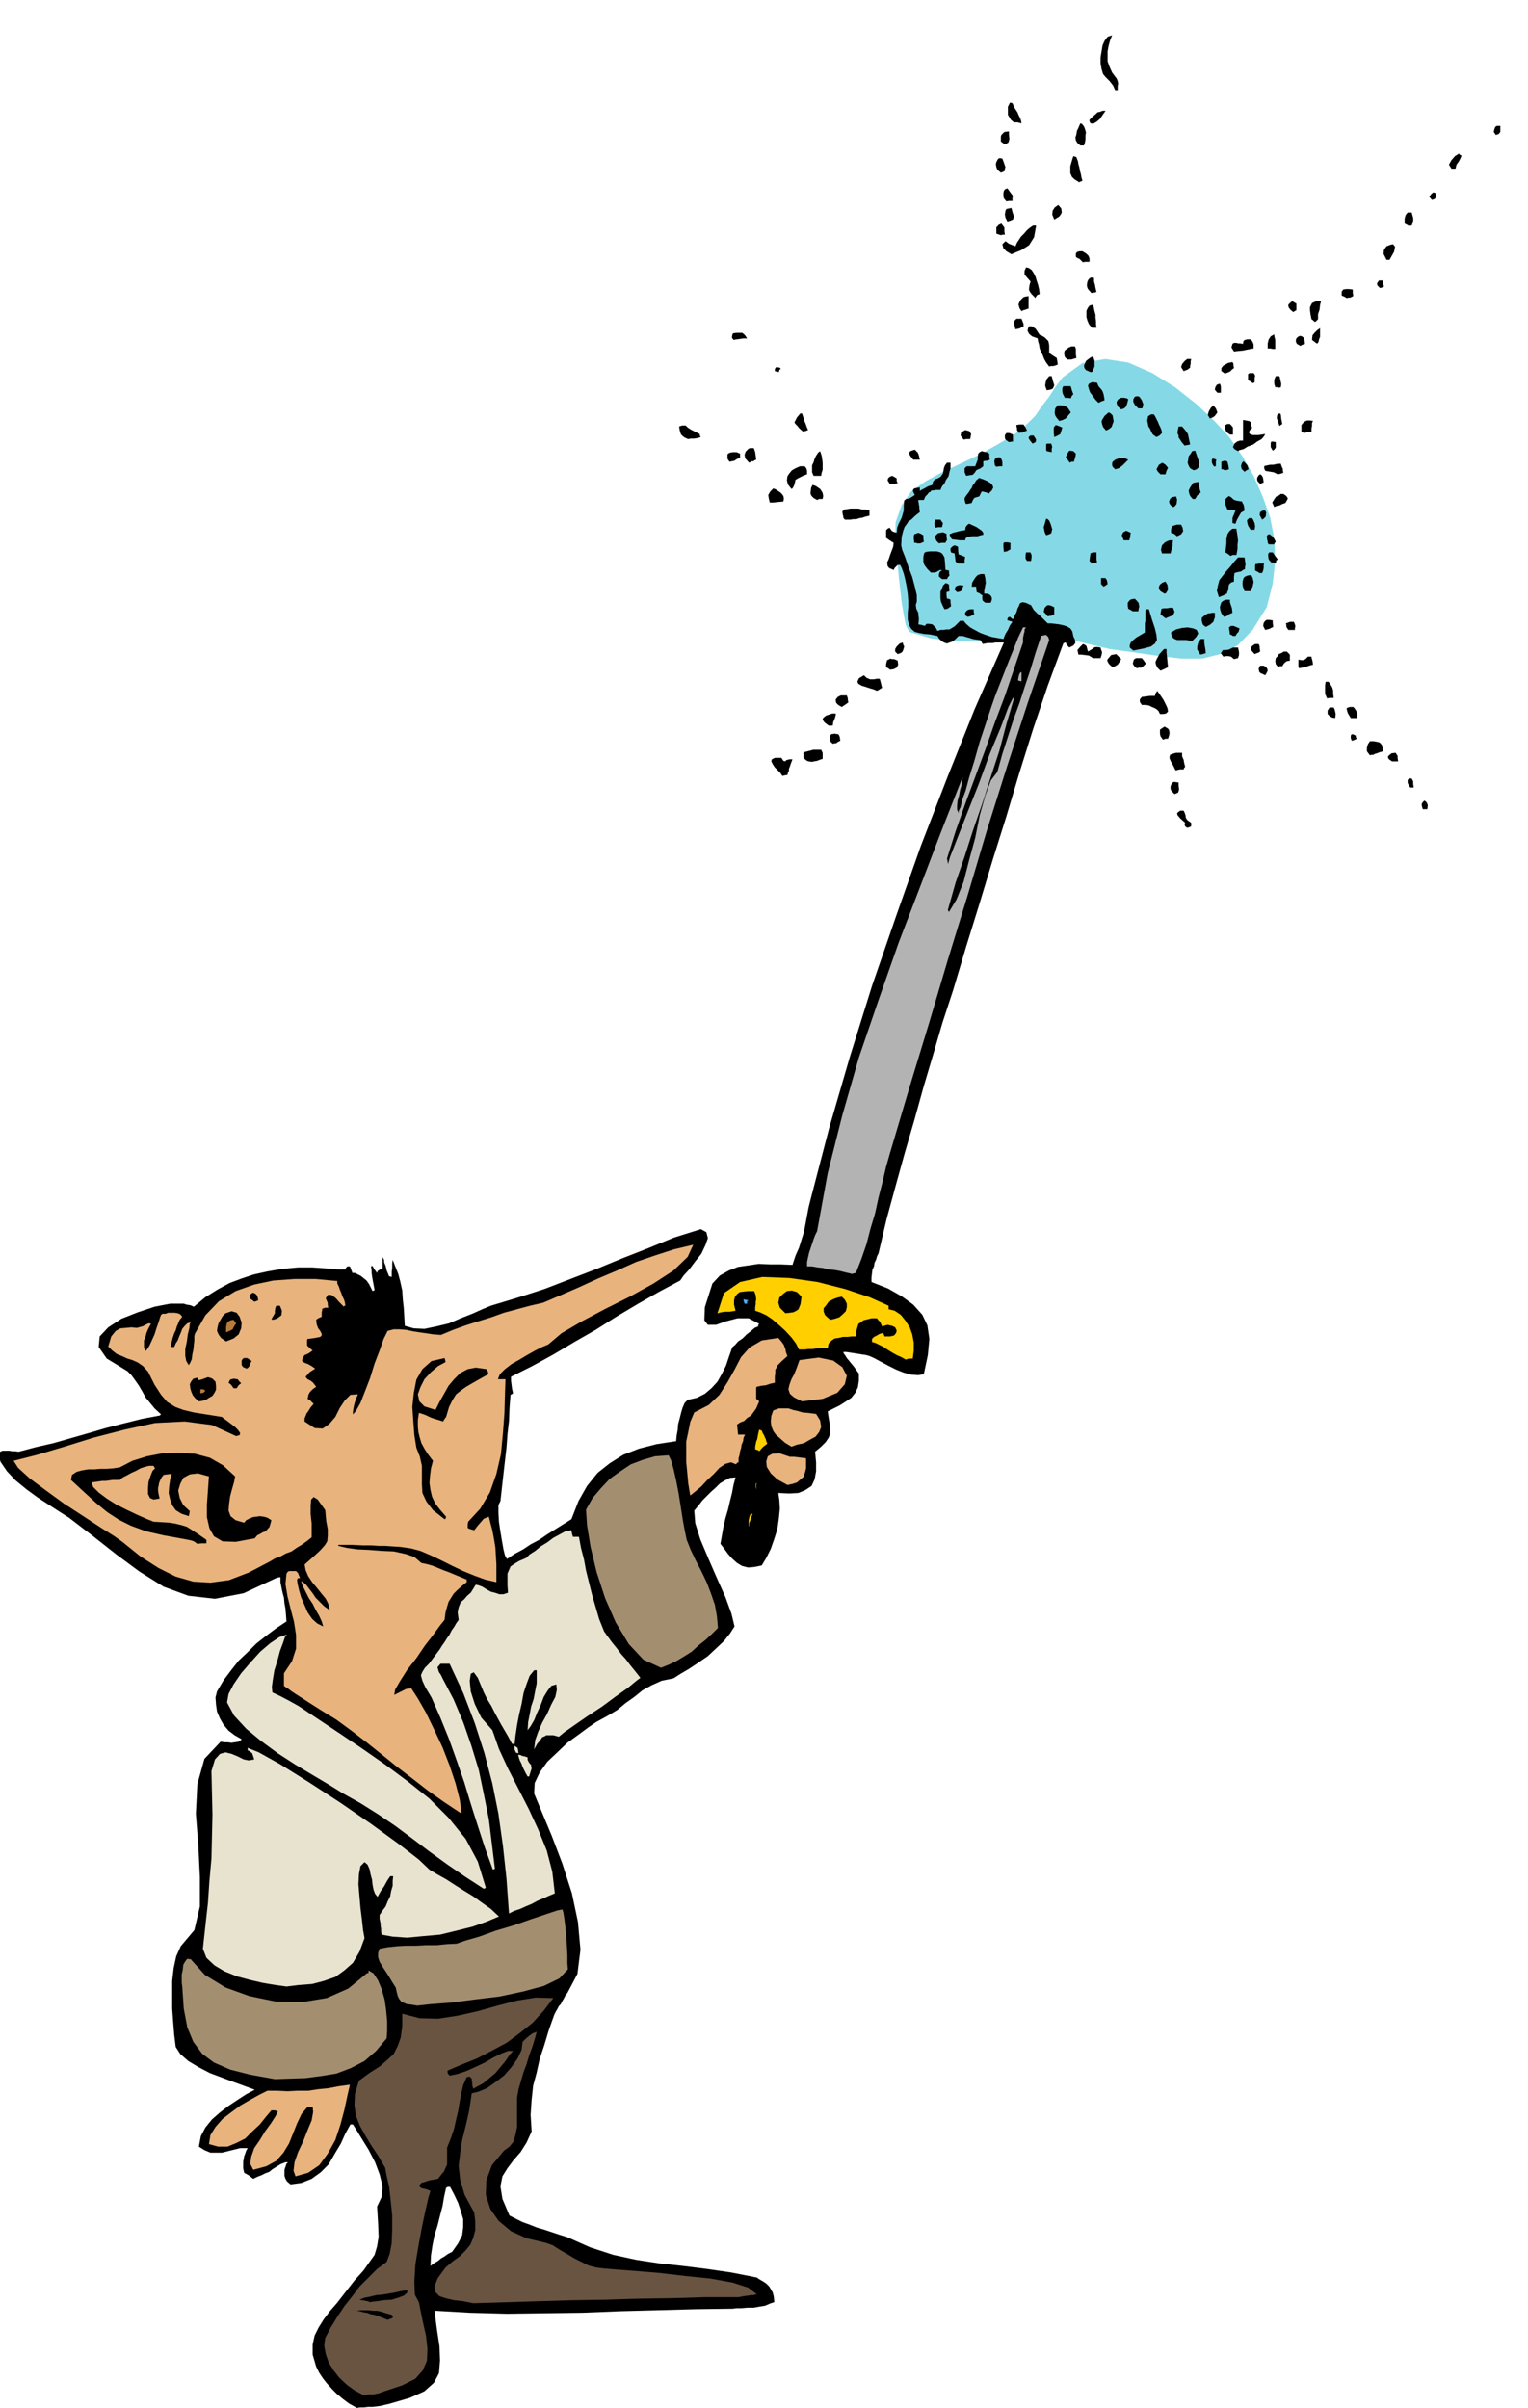 <svg xmlns="http://www.w3.org/2000/svg" width="490.455" height="772.752" fill-rule="evenodd" stroke-linecap="round" preserveAspectRatio="none" viewBox="0 0 3035 4782"><style>.pen1{stroke:none}.brush2{fill:#000}.brush3{fill:#695442}.brush4{fill:#e8b37d}.brush5{fill:#a38f70}.brush6{fill:#e8e3cf}.brush7{fill:#ffcf00}.brush8{fill:#ba7a3b}.brush10{fill:#b3b3b3}</style><path d="m1806 1255 44 13 43 5h43l44-3 46-3h53l58 6 67 16 51 7 48 7 44 5h41l36-9 34-17 30-31 28-45 12-47 5-45-2-44-8-42-15-42-18-41-23-40-26-38-29-31-35-33-43-34-45-28-48-21-46-7-45 8-40 29-14 19-13 20-14 18-13 19-16 16-17 15-20 13-22 13-38 21-38 18-36 17-31 17-28 20-19 27-12 34-1 47 2 14 3 22 2 24 3 27 3 26 4 24 4 20 7 14z" class="pen1" style="fill:#85d9e6"/><path d="m709 4782-16-9-12-9-12-10-9-9-10-11-8-10-8-12-6-12-7-24v-20l4-18 8-16 10-16 12-16 14-16 14-18 21-27 18-20 12-17 10-14 5-17 3-19-1-26-2-34 9-19 2-21-6-24-9-24-13-25-13-21-11-18-7-11h-5l-10 18-9 20-12 20-12 21-16 16-18 13-20 8-22 3-7-6-3-5-2-6v-12l2-6 2-6 3-3h-5l-10 4-8 5-8 5-6 5-8 3-8 4-8 3-8 4-9-7-9-5-2-9v-13l1-5 1-6 2-5 2-6 3-5h-15l-12 3-12 3-12 3h-23l-12-5-11-7 4-21 9-17 13-16 16-14 17-13 18-12 17-11 17-9-19-7-22-8-24-9-24-9-23-12-20-12-16-14-9-14-3-24-2-25-2-27v-55l3-26 5-23 9-20 27-32 11-47v-58l-3-62-5-64 3-59 14-50 32-34h2l6 1h6l8 1 6-1 7-1 4-2 3-3-14-8-12-9-10-12-7-12-6-14-2-14-1-14 3-12 13-22 15-20 15-19 18-17 17-17 19-15 20-15 21-14-1-13-1-12-2-11-1-11-3-11-2-10-2-10v-10l-6 1-5 2-62 29-57 11-53-6-49-18-48-30-46-34-47-37-47-36-19-12-20-13-23-15-22-16-22-18-17-18-13-19-5-18 9-4h14l5 1h6l7 1 34-9 35-8 35-10 35-10 34-10 35-9 36-9 37-7v-1l2-1-13-12-9-11-9-11-6-11-7-12-7-10-8-11-8-8-41-25-16-23 2-21 17-18 26-17 33-13 33-11 31-6h27l6 2 7 1 7 3 23-19 24-15 24-13 24-9 24-8 27-6 29-5 32-3h28l14 1 15 1 12 1 11 1h14l1-3 3-3h5l2 5 3 8h5l6 3 6 3 6 5 5 4 5 7 3 6 4 8 2-1 2-1-3-16-2-11-1-8v-5l-1-6 2-3v1l2 2 2 4 6 8 1-4 2-1 3-2 5-1v-23l1 1 2 5v4l3 7 2 9 5 12h2l3 1v-10l1-8v-9l1-7 5 13 6 15 4 15 4 18 1 17 2 18 1 17 1 18 18 5 21 1 24-5 25-6 23-10 23-9 20-9 17-7 53-16 53-17 52-20 52-20 51-21 51-20 51-21 54-17 11 6 3 12-5 14-8 17-12 15-12 16-11 12-7 10-43 23-42 24-42 25-41 26-42 24-42 25-42 23-42 21v8l1 8 1 8 2 9-3 2-2 1-2 26-1 26-3 26-2 27-3 26-3 26-3 27-3 27-4 8v15l1 18 3 20 3 18 3 17 3 12 4 7 15-10 17-9 15-10 17-9 16-11 16-10 16-10 16-10 14-36 17-30 21-26 24-19 27-17 31-12 35-9 39-6 1-11 2-11 1-12 3-11 3-12 3-10 4-9 6-6 18-4 16-8 13-11 12-13 9-16 8-16 6-18 6-17 1-2 5-4 6-7 9-6 8-8 9-7 7-6 7-3v-3l2-2-21-11h-22l-23 6-20 7h-16l-7-9 1-26 15-47 15-16 18-10 18-7 21-3 20-3 22 1h21l24 1 6-18 7-16 5-16 5-16 3-16 3-16 3-16 4-16 37-142 41-141 44-141 48-139 49-139 53-137 54-135 58-132h-17l-5 1h-10l-10 2-3-5-2-3-9-1-6-1-6-2-4-1-10-3h-8l-6 6-6 5-6 2-5 2-6-2-5-3-5-5-3-5-15-3-12-1-10-2-8-2-7-6-4-7-3-11v-14l1-11v-12l-1-14-2-14-3-15-3-12-4-11-3-6h-5l-3 3-3 3-2 4-9-4-3-4-1-7 3-6 3-9 3-8 3-8 1-8-8-5-7-5v-15l3-3 4-2 2 3 2 3 3 2 7 2 1-10 3-8 3-6 3-6 2-7 2-7v-9l1-11 4-3 6-1 5-3 6-4-2-4-2-4 1-3 2-2 5-1 6-1v7l3-2 6-3 7-4 9-3 1-6 4-5 6-2 5-3 3-4 2-3 1-6 1-5 2-5 4-5h7v11l-2 7-2 9-5 7-3 7-5 6-3 7h-9l-5 1h-4l-2 3-3 1-3 4-4 4-3 7h-11v3l1 4v2l1 4v4l1 7-10 8-6 6-7 5-3 5-4 5-3 8-3 12-1 17 2 9 6 15 6 18 8 21 5 19 4 17v13l-2 6 1 8 4 8v4l1 6v5l-1 8 6 1 7 2 3-4h6l6 1 4 4 3 3 1 2 2 4 6-2h6l6-1h6l5-3 5-3 5-5 6-6h7l5 6 8 7 9 5 11 6 11 4 12 4 11 2 12 2 4-10 5-8 4-9 5-7-6-2-4-1v-3l1-2 1-1 3-1 2 2 4 3 3-7 4-7 2-7 3-6 2-5 5-2 6 1 11 5 5 9 8 8 4 3 5 5 5 5 6 6h6l9 1 8 1 9 2 6 2 7 4 4 6 2 10 3 6 1 7-4 5-8 4-5-5-2-5-4 1-1 1-31 84-29 86-27 86-26 87-27 86-26 86-27 87-26 87-21 64-19 65-19 64-18 65-19 65-18 65-18 66-16 68-3 6-2 7-3 6-1 7-3 6-1 8-1 8v9l33 13 28 16 22 16 18 20 10 21 4 27-3 32-8 38-11 2-14-1-15-4-15-6-16-8-15-8-13-7-9-4-7-2-7-1-6-1-6-1-7-1-6-1-7-1h-6l1 3 3 4 3 5 5 6 4 5 5 6 5 7 5 7v14l-2 13-5 11-8 10-12 8-11 7-12 6-12 6 2 13 2 12 1 9v10l-3 8-6 9-9 9-12 10 2 21v18l-3 16-6 13-12 8-14 6-18 1-22-1 2 14 1 17-2 20-3 21-6 19-7 20-9 18-9 15-15 3-12 1-12-3-10-6-10-9-8-9-8-11-7-9 3-17 3-17 4-17 5-17 4-17 4-16 3-16 4-15-11 1-10 5-10 6-9 9-9 8-9 9-8 8-6 8-10 12 2 25 10 32 16 38 17 39 17 38 12 33 6 25-9 14-12 15-16 15-16 15-19 13-18 12-17 10-14 9-24 5-20 9-18 10-16 13-17 12-17 14-20 12-22 12-16 11-19 14-22 16-20 19-20 19-15 21-10 21-1 21 15 36 20 48 21 55 19 59 12 57 5 55-6 48-20 38-4 5-3 6-3 5-3 6-4 4-3 6-3 5-3 6-11 31-9 30-9 27-6 27-7 26-3 28-2 30 2 33-10 22-12 19-14 16-12 16-10 16-4 20 4 25 14 33 12 6 14 7 14 5 15 6 14 4 15 5 15 5 16 5 45 20 46 15 46 10 46 7 46 5 48 6 48 7 51 10 6 4 7 4 6 4 6 6 3 5 4 7 2 8 1 11-9 3-9 4-12 2-11 2h-12l-12 1h-10l-7 1-74 1-74 2-76 2-75 3-76 1-74 1-74-2-70-4 5 38 5 33 1 28-2 25-10 19-19 17-29 13-41 12-9 2-8 2-8 1-8 1h-9l-8 1h-8l-6 1zm146-282 5-4 10-6 6-5 7-4 7-5 8-4 12-17 8-16 2-16v-16l-5-17-5-15-8-17-8-15h-5l-3 2-4 18-3 18-5 19-5 20-6 19-4 20-3 20-1 21z" class="pen1 brush2"/><path d="m721 4756-17-9-15-11-15-14-11-14-10-16-6-17-3-17 2-15 11-21 13-21 14-21 15-19 15-20 18-18 17-17 19-14 6-16 4-21 1-27v-28l-3-30-3-27-5-22-3-16-14-24-14-21-12-20-10-18-8-20-3-21 1-23 8-26 22-16 19-12 15-13 13-12 8-16 6-17 3-22v-25l34 9 37 1 39-6 40-9 39-11 39-10 37-6 35 1-19 25-22 24-25 20-27 20-30 16-29 15-30 12-28 12v5l4 5 15-3 18-6 18-8 19-9 17-10 16-8 13-5h10l-7 8-8 12-10 12-10 12-12 10-12 10-11 6-9 5-2-7v-5l-1-5v-3l-4-4-6 1-7 16-4 17-3 16-3 18-4 17-4 18-6 18-8 20v34l-3 6-3 7-5 6-7 9-6 1-5 1-6 1-6 2-10 3-5 6 2 2 4 3h2l4 1 4 1 7 3-4 13-6 26-7 33-7 38-6 36-2 34 1 26 8 15 7 35 7 31 3 26-1 24-8 19-15 17-26 13-36 12-11 4-10 2h-11l-10 1z" class="pen1 brush3"/><path d="m770 4607-10-4-8-3-8-3-7-1-8-3-7-1-7-2-7-1 8-1h16l9 1h8l9 2 9 3 11 3 1 2 2 3-2 1-1 1-3 1-5 2z" class="pen1 brush2"/><path d="m940 4574-20-4-18-2-17-4-12-4-8-8-2-11 6-16 16-22 14-12 14-10 12-12 9-11 6-14 4-15v-17l-2-18-19-35-9-30-3-28 3-25 4-26 7-28 7-31 5-34 13-3 17-7 17-12 17-13 15-17 12-17 8-17 2-16 6-6 7-6 7-5 8-3-4 15-5 16-6 16-5 17-6 16-5 17-5 17-3 17v58l-3 15-4 14-8 10-11 8-24 29-11 30-1 29 9 28 16 23 25 21 31 14 38 9 14 5 14 9 14 8 15 9 14 7 14 7 15 4 16 2 24 2 39 3 48 4 51 6 49 5 44 8 31 10 17 13-3 1-4 1h-5l-6 1-8 1-10 2h-67l-67 2-66 1-65 2-66 1-66 2-65 2-65 2z" class="pen1 brush3"/><path d="m736 4572-6-2-5-1-6-1-5-1 10-4 11-2 12-3 12-1 12-2 12-2 13-3 13-2v5l-7 6-11 4-13 4-16 1-13 2-10 1-3 1z" class="pen1 brush2"/><path d="m587 4322-4-11 2-17 7-20 10-21 9-23 8-19 3-17-1-10h-10l-12 14-9 19-8 20-8 20-11 18-14 16-20 11-26 7-6-12 2-14 6-17 11-16 11-18 11-15 9-14 5-10-6-2h-7l-11 13-12 15-15 14-14 14-18 9-17 7h-19l-18-5 3-18 10-16 14-16 17-13 19-14 19-11 18-10 16-8h20l20 1 20-1h21l20-3 20-2 21-4 22-3-5 22-6 28-8 30-10 30-15 27-17 23-22 15-25 7z" class="pen1 brush4"/><path d="m546 4129-50-9-39-10-32-14-23-17-18-24-12-29-7-37-3-44-1-7v-17l2-9 1-10 4-7 4-5 7 1 28 31 41 25 47 17 53 11 52 1 49-8 43-19 34-28 2-2 4-1v-5l10 6 9 14 7 17 6 21 3 21 2 22v19l-1 15-21 25-23 20-27 14-29 11-31 5-31 4-31 1-29 1zm283-146-12-2-9-1-7-3-4-2-4-5-3-6-2-8-2-9-7-11-6-10-7-11-6-9-6-10-3-9v-9l3-8 16-3 19-2 18-1h20l19-1h21l20-2 20-1 17-6 28-8 33-12 37-11 34-12 30-10 21-7 10-2 2 6 2 13 2 16 2 20 1 18 1 18v16l1 12-17 18-31 15-41 11-47 10-50 6-46 6-40 3-27 3z" class="pen1 brush5"/><path d="m569 3945-22-3-24-4-26-6-26-7-25-10-20-12-16-15-7-18 5-46 5-45 3-44 4-44 1-44 1-43-1-44-1-43 7-23 10-11 11-3 12 3 12 5 12 6 10 2 11-2-2-6-1-3-1-3-1-1-4-3-4-2v-5l22 9 43 24 56 35 63 41 61 42 55 40 40 31 21 20 15 9 18 10 17 11 19 12 18 11 18 13 17 12 16 15-24 10-28 10-32 8-33 8-34 3-31 3-29-2-22-4-1-6v-6l-1-5v-5l-2-9v-8l6-9 6-8 4-10 5-10 2-11 3-10v-10l1-9h-6l-6 9-6 11-7 10-6 11-5-6-3-8-2-10-1-10-3-11-2-10-4-9-6-5-8 8-3 16-1 20 2 24 2 23 3 24 2 19 3 17-10 27-13 22-17 15-18 13-23 8-23 6-26 2-25 3zm442-145-5-69-7-65-9-64-12-60-16-61-19-59-23-60-27-58h-18l-6 7 2 7 1 3 3 4 2 4 3 6 21 40 19 45 16 46 15 49 10 48 10 50 6 49 6 49-2 1-2 1-16-44-14-43-14-44-13-43-15-43-15-42-17-42-18-41-12-20-6-13-3-11 3-7 5-8 8-8 9-12 12-16 5-8 5-7 5-8 5-7 4-8 5-7 4-7 5-7-2-15 2-10 4-10 7-6 6-7 7-6 5-8 5-8 5 1 8 3 8 5 9 5 8 2 9 3h8l9-3-1-15v-23l3-7 3-7 7-5 10-6 14-6 7-7 11-7 11-9 13-8 12-9 13-7 11-6 12-2 1 6 2 7h12l4 22 6 23 4 22 6 24 6 24 7 24 7 24 10 25 8 11 8 11 9 11 9 12 9 10 9 12 9 11 11 14-8 6-17 14-24 17-27 20-29 19-26 18-20 14-11 9-11-3h-14l-3 2-5 2-4 6-6 7-6 11 2-18 6-17 8-18 10-18 8-18 8-15 3-14-1-11-10 3-7 9-8 13-6 16-7 15-6 15-7 12-6 8 1-16 3-15 3-16 5-15 3-16 3-15v-26h-5l-9 11-6 16-6 18-4 22-5 21-4 21-3 20-2 18-3-1h-2l-8-15-7-12-7-12-6-11-7-13-6-12-8-13-7-14-12-29-8-11-6 3-2 14 2 21 8 25 13 27 22 25 13 37 18 39 20 39 21 41 19 41 17 42 11 42 5 43-12 5-11 5-12 5-11 6-12 5-11 5-12 4-10 5zm-50-49-37-24-35-24-36-26-33-25-35-26-34-23-35-22-34-19-29-18-32-19-35-21-34-22-34-25-29-24-24-26-14-26 3-17 10-19 15-22 19-22 19-21 20-17 18-12 15-5-4 5-4 12-6 16-5 19-6 19-3 18-2 15 1 11 17 8 17 9 18 10 18 12 18 12 18 12 18 12 18 12 40 27 43 30 43 32 44 35 38 38 34 42 24 45 16 52-2 1-2 1z" class="pen1 brush6"/><path d="m914 3600-33-22-31-22-31-24-30-23-31-25-30-24-30-23-30-22-31-19-22-14-17-11-11-7-9-6-5-4-5-3-4-3v-25l16-24 8-25v-27l-4-26-7-27-6-24-4-24 2-21 3-4 3-1h13l2 2 2 2 1 3 3 7h-4l-2 3 1 8 3 13 4 14 7 16 6 14 9 13 10 9 12 6-3-10-5-11-7-12-6-12-8-12-6-12-6-12-3-9 4 2 6 5 6 8 7 9 6 9 9 9 8 8 10 7v-1h1l-3-11-5-10-9-11-8-10-10-12-8-12-5-12-2-11 18-16 13-12 9-10 5-8 1-11v-13l-3-16-2-22-15-21-8-5-5 5-1 13v16l2 18v28l-10 8-10 7-10 6-10 7-11 4-11 6-11 4-10 6-42 22-39 15-37 5-34-2-35-10-34-17-36-23-36-29-17-12-27-17-35-23-37-24-37-27-31-23-23-21-9-14 47-12 54-16 58-18 62-16 60-13 59-3 54 7 48 22 7-2 1-4-4-6-6-6-9-7-8-6-7-5-2-2-31-5-25-4-21-5-16-6-16-10-12-14-13-20-13-26-10-11-10-7-11-5-10-3-11-5-10-4-9-7-8-8 6-20 9-11 9-5 11-1 11-1 11 1 11-3 12-6h2l3 1-3 5-3 6-3 7-2 8-3 7v14l3 7 3-3 5-8 5-11 5-11 4-13 4-11 3-10 2-5 3-2h6l5-2h13l6 1 5 2 4 5-5 6-3 7-3 7-2 7-3 6-3 9-2 8-2 10h7l3-7 4-6 3-8 3-7 3-8 5-6 5-5 7-2-2 3-1 9-3 12-2 15-3 14v14l2 10 5 8 3-5 3-7 1-9 2-9 1-10 1-9v-8l1-5 21-37 27-28 33-20 37-13 38-8 42-3h42l43 4v5l3 6 2 6 3 7 2 6 3 6 2 6 1 7h-2l-1 2-10-10-6-7-8-6-7-1-5 7 2 5 1 2 1 3v3l1 6h-6l-3 1-3 1v3l-1 4v9l-7 3-4 3 1 9 3 8 4 5 3 6v3l-3 3-10 2-15 2-1 2v11l5 5 6 5-7 5-6 3-3 1-2 3-2 3-1 6 4 3 8 3 7 4 7 5-11 7-5 6-3 3 2 3 2 2 6 3 5 4 6 8-7 5-5 5-3 5-2 9 5 3 7 7-6 7-5 8-3 4-2 5-2 5v6l20 13 16 1 13-9 12-14 9-18 10-15 11-11 15-1-4 9-3 10-1 4-1 5-1 6v6l6-7 9-16 9-23 10-26 9-29 10-26 8-23 8-16 12-3h12l13 1 14 3 13 2 14 2 13 2 15 1 24-10 25-9 25-8 26-8 25-9 26-7 26-7 26-6 35-15 37-16 37-17 38-16 38-17 38-13 37-12 38-9-11 24-28 27-40 26-47 26-50 25-47 25-39 23-26 22-12 5-14 7-16 9-15 9-16 9-13 10-10 10-4 10h15l-1 30-1 37-3 40-4 42-9 39-13 37-19 32-24 26-1 5v7l1 1 2 1 3 1 7 2 6-8 7-8 6-7 10-4 3 12 4 15 3 16 3 18 1 17 1 17v35l-22-5-22-8-22-9-21-10-22-11-21-10-21-9-19-5-21-3-16-1-14-1h-13l-15-1h-16l-22-1h-27v2l17 4 21 3 23 1 26 2 23 1 23 5 18 6 14 12 10 2 11 3 10 4 12 5 11 4 12 5 12 5 12 5v5l-10 8-9 8-7 7-5 8-5 8-3 10-3 11-2 15-9 11-13 18-17 22-17 25-18 23-14 22-10 17-2 11 8-4 8-4 8-4 10-1 13 20 16 28 16 33 17 36 14 36 12 36 8 31 4 27h-3z" class="pen1 brush4"/><path d="m1048 3528-4-7-3-6-3-6-2-6-4-8-3-10h4l4 2 5 1 6 2v5l2 4 2 3 3 3v3l1 4-2 6-3 10h-3zm-23-47-3-7v-7l3 2 3 2 1 4 1 7-3-1h-2z" class="pen1 brush6"/><path d="m1313 3312-35-16-29-31-26-43-21-48-17-52-12-50-7-43-2-31 13-23 17-20 17-18 21-15 21-14 24-9 24-7 27-2 5 10 5 18 5 22 5 26 4 25 4 26 4 22 4 19 8 20 10 21 11 21 11 23 8 21 8 23 4 23 2 23-12 12-13 12-14 11-13 12-16 10-15 9-15 7-15 6z" class="pen1 brush5"/><path d="m392 3066-4-3-3-2-3-1-3-1-5-1-5-1-44-8-35-8-30-11-24-12-23-15-22-18-24-22-26-24 1-5 1-5 9-6 11-3 12-2h12l12-1h13l13-1 13-2 25-13 29-9 31-6 33-1 31 2 30 8 26 15 24 22-2 11-4 14-4 15-2 15-1 13 4 11 10 8 17 5 4-5 6-3 7-3 7-1 7-1 8 1 7 2 8 5-2 8-2 6-4 4-3 4-6 2-5 3-6 3-5 6-38 7-26-1-17-10-9-16-5-22v-25l2-28 2-28-22-6-16 2-13 7-6 12-4 13 3 15 7 14 13 12-1 5-1 5-15-5-11-7-7-10-4-11-3-13 1-13 2-14 3-11-9 1-7 1-4 5-3 6-2 5-1 6-1 4v6l1 6 2 9-12 2-7-3-4-8v-11l1-13 4-12 4-10 5-5-2-3-1-2h-9l-8 2-9 3-9 5-9 4-9 5-8 4-6 5h-14l-7 1-7 1h-7l-7 1-7 1-7 1 3 9 11 11 16 12 19 12 20 10 21 10 18 8 15 6 17 1 15 1 12 2 12 3 10 3 11 7 12 8 16 11v7h-10l-8 1z" class="pen1 brush2"/><path d="M1487 3034v-14l1-6 2-6 2-1 3-1-3 8-2 6-2 5v4l-1 3v2z" class="pen1 brush7"/><path d="m883 3017-23-18-13-17-8-17-1-17v-37l-4-18-7-18-4-25-2-27-2-29 3-28 5-26 12-21 18-16 26-6 1 3 1 5-15 8-14 12-13 14-8 16-5 14 3 14 10 10 22 7 8-16 9-16 9-16 11-13 12-12 15-8 16-3 21 3 3 5 1 5-18 10-14 8-12 7-10 7-10 8-7 11-7 14-6 20-3 4-3 5-9-3-7-2-6-2-5-2-6-3-5-2-6-2-4-1-2 14v13l1 11 3 12 3 10 6 11 7 11 10 13-4 15-2 16-1 13 2 14 3 13 6 13 9 12 13 15-1 4-2 1z" class="pen1 brush2"/><path d="m1371 2970-4-24-2-22-2-21v-40l4-19 4-20 8-19 29-15 21-20 16-25 14-25 13-25 17-19 24-14 33-5 6 7 5 7 1 3 2 5 1 6 3 8-10 9-6 6-4 4-2 5-2 3v6l-1 8v12l-9 2-9 3-9 1-9 2-1 2v22l3 2 3 3-3 7-3 7-5 7-5 7-8 5-6 6-8 3-6 4 1 10 1 10h14l-3 6-1 7-3 7-1 7-2 6-1 7-2 7v8l-3 1-2 3-10-4-11 3-12 8-11 12-13 12-12 13-12 10-10 8z" class="pen1 brush4"/><path d="m1502 2958-1-5v-6l2-2-1 4v9z" class="pen1 brush7"/><path d="m1564 2949-20-11-13-12-8-13-1-11 3-10 9-5 14-1 21 7h8l8 1 8 1 8 1v20l-2 8-3 9-6 5-7 6-9 3-10 2z" class="pen1 brush4"/><path d="m1506 2880-4-1-2-1v-5l1-5 1-5 2-5 2-11 2-8 2 1 3 1 2 5 3 5 1 3 2 4 1 4 2 5-9 7-7 8-1-1-1-1z" class="pen1 brush7"/><path d="m1572 2873-13-8-9-8-9-8-5-7-4-10-1-9 1-11 4-11 11-4h19l9 3 9 2 10 3 12 1 15 2 8 13 2 13-4 10-7 9-11 6-12 7-14 3-11 4z" class="pen1 brush4"/><path d="m395 2783-7-6-5-6-3-7-2-7-1-8 3-6 4-5 8-2 1 2 2 3 7-2 8-3 3-1 4 1 5 2 6 6 1 8v8l-3 6-4 6-7 4-6 4-7 2-7 1z" class="pen1 brush2"/><path d="m1593 2783-16-8-8-7-3-9 2-9 4-11 6-11 5-13 5-14 38-5 29 6 18 13 9 17-4 17-15 17-29 12-41 5z" class="pen1 brush4"/><path d="M398 2767v-8h6l4 3-4 4-6 1z" class="pen1 brush8"/><path d="m464 2757-5-7-5-4 3-6 3-1 4-1 8 1 3 4 4 4-5 4-4 6h-6zm26-39-7-3-3-4v-9l1-2 3-3h7l9 6-2 3-2 6-3 4-3 2z" class="pen1 brush2"/><path d="m1799 2700-9-5-9-4-9-5-8-5-9-6-8-4-8-4-7-2v-6l4-4 6-3 5-3 7-2 1 2 2 5h11l8-2 4-5 1-5-3-6-6-3-9-2-11 3-3-7-2-3-3-3-2-3h-11l-8 2-8 2-5 4-5 3-2 7-2 7v11h-9l-9 1h-9l-8 2-8 1-6 4-6 6-2 9h-15l-8 1-7 1h-9l-6 1h-12l-6-12-9-12-12-13-12-11-14-12-12-8-13-6-9-3v-7l1-6v-5l1-4-1-9-3-8h-12l-9 1-8 1-5 4-4 5-2 7v9l3 12-6 1-6 1h-9l-7 1-8 2 13-40 32-22 44-10 54 2 56 8 55 14 48 16 38 17v7l12 3 12 8 9 11 9 14 5 14 3 16v16l-2 16h-8l-6 2z" class="pen1 brush7"/><path d="m449 2664-10-7-5-7-3-7 1-7 2-8 4-7 4-7 6-6 12-4 10 3 6 8 4 12-1 11-5 12-10 8-15 6z" class="pen1 brush2"/><path d="M449 2646v-10l1-6 1-3 3-3 4-2 6-1 2 3 3 4-4 6-3 6-6 3-7 3z" class="pen1 brush8"/><path d="m541 2621-1-1h-1l4-7 3-5v-5l1-6 2-4h7l4 10-1 9-4 3-4 3-5 2-5 1zm1108 0-10-9-3-7v-7l5-6 5-7 9-5 8-3 9-2 6 6 4 8v7l-2 8-6 6-7 6-9 3-9 2zm-89-13-11-11-3-10 2-10 7-7 8-6 10-1 10 3 9 9-1 8-1 7-2 5-2 5-4 3-6 3-7 1-9 1z" class="pen1 brush2"/><path d="m1479 2589-2-6v-3l3 1 7 1-3 2v5h-5z" class="pen1" style="fill:#4dadff"/><path d="m505 2585-5-4-3-2v-8l5-4 5 2 4 4 2 9-4 2-4 1z" class="pen1 brush2"/><path d="m1693 2530-13-3-12-3-11-2-11-1-12-3-10-1-11-2h-10v-9l2-9 2-9 3-9 3-9 3-9 3-8 4-8 21-115 29-115 33-115 39-114 40-114 43-112 42-110 42-107-1 7-1 9-3 10-2 11-3 10-1 10v8l3 7v-4l4-8 3-14 7-19 7-26 10-32 11-39 15-45 8-24 8-23 9-23 9-23 9-23 9-22 9-23 10-21h6l-3 4v5l-1 2-1 5-1 5v9l-18 53-18 53-20 53-19 54-20 54-20 54-19 54-17 54 1 5 1 6 4-14 14-36 20-51 23-58 22-60 22-53 15-40 9-18h1l1 1-15 51-14 53-17 52-17 53-18 52-17 53-18 52-15 53v2l2 3 15-25 14-35 11-43 12-44 9-45 11-39 11-30 13-17 10-36 11-34 11-34 12-33 11-34 11-33 10-33 11-33 4-1 5-1h1l2 2 2 2 2 6-43 126-41 126-40 127-38 128-39 127-38 128-39 128-38 128-8 28-7 30-8 31-7 32-9 30-8 31-10 29-11 28-5 1-2 1z" class="pen1 brush10"/><path d="m2358 1644-4-3-1-3v-2l1-2-10-9-5-6-1-4 2-2 4-3h7l2 4 2 6v3l2 4 3 3 6 4v7l-4 2-4 1zm468-37-2-7v-4l2-3 3-3 2 1 3 3 2 5-1 8h-9zm-493-30-6-6-2-4v-5l1-3 2-4 3-2h3l7 1v6l1 8-2 6-7 3zm468-13-5-9v-6l3-3h5l1 2 2 4v5l1 7h-7zm-1247-23-4-6-5-5-6-6-4-6-3-6 1-4 6-3h13l4 6 4 1 1-2 3-1 4-1h6l-3 8-2 6-2 5v4l-2 4-1 4-6 1-4 1zm781-11-5-10-4-7-3-7v-3l1-4 5-2 7-2h12v7l3 7 1 6 2 8-2 2-1 3h-8l-8 2zm-722-17-7-1-3-1-4-3-3-3v-11l8-2 8-2 3-1h16l1 2 2 4v12l-6 2-5 2-6 1-4 1zm1152-1-6-4-2-3v-3l2-2 5-4 8-1 2 3 2 3v4l1 7h-12zm-44-12-6-8v-7l2-7 4-6h8l10 2 3 2 3 4 1 5 1 7-7 2-5 2-4 1-3 2h-4l-3 1zm-1067-23-3-3-2-2v-11l2-3 7-1 6 1h1l2 3 1 3 1 7-6 3-2 2h-3l-4 1zm1031-6-2-5v-5l1-2 3-1 2 1 4 2v3l2 3-6 3-4 1zm-375-2-5-7-1-5v-8l9-6 7 4 2 3 1 6-1 5-2 6h-5l-5 2zm-664-28-8-6-3-4-1-4 3-3 4-3 6-2 6-2h7v3l-2 7-3 7-1 7h-8zm1037-15-6-10-2-7v-3l3-1 3-1h7l2 2 4 6 2 5v9h-13zm-37-1-5-3-4-4v-7l4-6h8l2 4 2 9-1 8-6-1zm-336-7h-6l-3-6-3-3-5-3-5-2-6-3-6-1h-8l-4-6v-5l4-5 8-1 8-1h10l1-5 4-5 1 2 3 4 4 6 4 6 3 6 3 6 2 5 1 6-4 4-6 1zm-638-14-7-4-4-4-1-4v-3l4-5 4-2 2-1h12l1 3 1 3v3l1 5-7 5-6 4zm964-17-4-9v-17l1-7h6l4 6 3 5 1 3 1 4v5l1 9h-8l-5 1zm-894-15-7-3-7-2-9-3-7-2-7-4-2-4 3-7 10-6 5 5 7 3h8l5-1h6l1 2 1 4 1 4 2 8-5 3-3 2h-1l-1 1z" class="pen1 brush2"/><path d="m2022 1351 1-6 1-4 1-3 1-1 1-2h2v18l-5-1-2-1z" class="pen1 brush10"/><path d="m2513 1341-6-3-3-1-3-3v-1l-1-5 3-6h7l5 3 2 3 1 4-3 6-2 3zm-208-9-6-6-3-6-1-5 2-5 6-11 9-10h5v7l1 9 1 10 1 10-8 4-7 3zm-537-2-4-3-4-2v-6l1-4 1-4 3-1 3-2 4 1h4l7 3 1 8-3 6-6 3-7 1zm490-3-5-4-3-5 2-8 3-2 1-1h12l4 5 4 6-5 5-4 3h-5l-4 1zm322 0-1-4v-13l6 1h4l4-2 5-5h7v2l1 3 1 4 1 7-8 2-7 3-7 1-6 1zm-370-2-6-5-3-4-2-5 2-3 6-7 10-2 4 4 6 6-3 5-4 6-5 3-5 2zm329 0-5-6-1-6 1-6 3-3 3-5 5-2 5-3h6l3 3 3 3v12l-6 1-3 2-3 3-3 5h-5l-3 2zm-368-18-8-5-7-1-9-1h-5l-1-5-1-4 6-7 5-5 3 1 4 3 1 4 2 7 5-3 5-3 2-2 3-1h4l6 1 1 4 2 5-1 6-2 6h-15zm280 2-6-5-5-1h-5l-5 1-4-5-1-2 4-6h6l6-1 8-4h10l1 4 1 5v6l-2 6-4 1-4 1zm-67-9-6-10v-6l2-8 5-7h7v7l1 7 1 5 1 9-6 2-5 1zm-601-1-5-5v-5l3-5 3-3 3-3 6-2 1 4 2 4-2 7-2 4-3 2-6 2zm709 0-7-8v-5l2-3 3-2 3-2h7l1 2 1 3v3l1 7-2 1-1 1-3 1-5 2zm-241-7-7-6v-5l2-5 5-5 6-5 7-4 5-3 5-3v-18l1-5v-18l1-5h6l6 20 6 18 3 13 1 10-4 7-8 6-15 4-20 4zm115-19-10-2h-18l-5-2-3-2-3-5-1-6 10-6 12-3 11-1 11 2 7 3 3 7-4 7-9 9-1-1zm83-10-3-2-3-1-1-8-1-6 4-3h5l5 2 7 3-1 4-1 3-3 3-3 5h-5zm64-12-4-8 1-6 3-4 3-2h4l8 1v5l1 8-8 4-8 2zm46 0-4-6v-4l-1-3 3-1 5-2h8l2 5 1 4-1 3v4h-13zm-164-6-4-3-2-2-2-7v-6l6-5 5-3 2-1h3l4-1h6v9l-3 9-7 6-8 4zm-80-17-5-4-5-4 1-6 1-5 5-1h6l6-1h6l3 8-3 7-8 3-7 3zm-393-3-3-2-2-1v-5l3-4 3-2 4-1h7v4l1 6-8 4-5 1zm509 0-5-7-2-6-1-6 1-4 2-6 4-3 5-2h8v5l2 6 2 6 1 9-7 3-3 3-4 1-3 1zm-350-1-4-5-4-4 2-8 4-4 2-1h3l4 1 6 3v14l-4 2-2 1h-3l-4 1zm169-10-5-3-4-2-1-6v-6l3-4 2-2 3-1 6-1 4 4 4 5v3l1 3-1 4-1 6h-11zm-374-4-4-8-3-7-1-7v-13l3-6 2-6 5-5 4 1 3 2v4l1 9-3 1-3 1v6l1 7h3l4 2v5l1 8-7 5-6 1zm81-13-5-4-1-4v-5l1-1-7-5-5-2-1-7v-4h-9l1-8 3-5 4-6 4-4 6-2h7l2 8 1 10-1 4-1 6-1 5v6h6l5 2 2 2 2 4v4l-2 6h-11zm464-11-4-13 2-10 3-11 7-9 7-9 8-9 7-9 8-9h13l1 7 1 7-1 5v4l-4 2-4 3-6 1-7 2-1 8v9l-6 2-4 4-1 5v5l-2 4-1 4-3 1-3 2-5 2-5 2zm-108-7-8-5-3-4v-5l2-4 5-4 6-2 4 7 1 9-4 7-3 1zm-412-3-3-3-2-2 2-6 4-2 4-1 8 1-3 6-1 4-4 2-5 1zm576-2h-5l-3-8-1-5v-6l1-3 1-4 3-3 5-2 7-1 3 5 2 9-2 9-4 9h-7zm-285-9-3-3-2-2v-12h9v1l2 2 1 3 1 6-6 4-2 1zm-321-15-6-5v-5l2-5 4-2-2-1h-2l-7 4-4 1h-7l-7-7-3-4-3-4-1-3-1-4v-9l1-5 1-3 3-2 8-1h14l7 2 4 3 4 7 1 10 1 15h2l5 1v5l1 5-3 3-2 4h-10zm631-12-5-3-4-2v-10l1-3h3l5-1h9l-1 3v6l-1 5-2 5h-5zm-599-19-3-2-2-2-1-9-1-7-4-1-3-1-1-4v-4l4-4 4-2 3 1 4 2v7l1 8 6 2 7 3-1 6v7h-13zm266 0-3-3-2-2 1-8 1-7 5-2h7v14l1 6h-1l-1 1h-4l-4 1zm356-2-5-6-1-6v-5l2-3h7l4 6 6 8-3 2-1 6-5-2h-4zm-485-3-2-3-1-2v-6l1-6h9v1l2 4v5l-1 7h-8zm404-10-5-4-5-3 1-9 1-9v-9l2-9 3-5 3-3 4-3h8v2l1 6 1 7 1 9-1 8v8l-1 6-1 6h-7l-5 2zm-136-5-2-7 1-5 1-4 3-3 3-3 4-2 5-2h7l-1 6v6l-2 6-2 8h-17zm-314-3-1-9v-8l2-2h6l6 1v13l-7 4-6 1zm526-15-2-3v-2l-1-4-1-7 2-3 2-1h2l5 4 4 5 3 6-2 2-1 3h-11zm-698-2-3-1h-3l-1-9v-4l1-4 8-3 5 2 5 3v6l1 7-7 3h-6zm43 0-5-5-2-5-1-4 3-3 3-3 5-1 5-1 7 3v5l1 8-2 2-1 3h-8l-5 1zm42-6-8-1-8-1-3-4-2-6 7-3 8-2 8-2 8-1 1-6 2-3 2-2 3-2 15 7 10 7 3 4v4l-5 1-7 2h-9l-10 1-4 3-1 4h-10zm325 0-4-10 3-6 6-3 9 4-1 5v4l-1 2-1 4h-11zm106-8-6-5-6-2v-6l1-4 1-3 3-1 6-2h9l3 6 1 7-4 6-8 4zm-260-2-3-6-1-5-1-5 1-3 2-7 2-7 3 1 3 3 3 7 3 10-1 4-1 4-4 2-6 2zm406-11-5-8-2-8v-3l2-2 2-2h6l2 3 3 7 1 6-1 7h-8zm-626-4-2-6v-3l1-4 1-3h10l2 3 3 4-1 4-1 4h-7l-6 1zm594-8-2-1h-2v-10l1-3 1-2 2-5 2-5-7-1h-4l-3-1h-2l-4-10-1-6 2-6 6-5 5 3 4 4 2 1 3 1 5 1 7 1 1 3 2 3 1 4 1 8-7 4-4 7-4 7-3 8h-2zm-774-8-3-4v-2l-1-4-1-6 4-4 6-1 6-1h16l8 2h7l7 2v10l-8 2-6 2-6 1-6 2h-6l-6 1h-11zm829 0-5-9 1-6 5-3h5l2 4-1 8-4 4-3 2zm-177-25-4-3-1-1-2-3-1-4 2-5 3-3 3-1 6-1 2 6-1 9-4 5-3 1zm201 0-4-9 5-8 3-4 5-2 4-3h5l6 4 3 5-2 4-3 5-6 2-6 3-6 1-4 2zm-612-6-2-3v-1l-1-4v-4l4-6 4-5 3-5 3-4 2-5 4-5 3-5 6-5 2 1 6 2 7 3 7 4 4 4 2 5-3 6-7 7-3-3h-1l-4-1-5-1-3 6-2 4-4 1-6 2-3 5-2 5-5 1-6 1zm-383-3h-7l-2-8-1-7 4-7 6-6 5 2 9 6 3 3 3 4 1 5-1 6-11 1-9 1zm87-5-7-4-4-4-2-4v-3l1-9 3-6 6 2 9 6 2 3 3 5 1 6-1 6h-7l-4 2zm746-2-5-6-2-5-1-6 3-6 6-9 10-2 1 4 1 6 1 5 2 6-7 6-4 7h-5zm-797-20-7-9-2-8 1-8 4-6 5-6 7-4 9-4h9l2 2 2 3 1 4v7l-6 2-6 3-6 3-5 3-1 5-2 7-3 5-2 1zm196-9-5-8 1-4 3-3 5-2 4 2 5 3v5l2 5h-4l-2 1h-4l-5 1zm734-2-3-3-1-1-1-3v-4l3-5 3-2 2 1 3 4 1 4 1 7-7 3-1-1zm-886-15-3-7v-14l3-6 2-7 3-6 4-6 4-3 1 3 2 6 1 6 1 8v14l-2 6-1 6h-15zm303 0-3-7v-8l2-2 2-2h17l3-8 2-5v-5l1-7 3-3 4-2 4 1 3 1h3l5 3v5l1 7-3 1-1 1h-4l-5 1v10l-4 3-3 2-3 1-4 2-3 5-4 4-7 1-6 1zm386-3-5-5-3-5 5-9 5-3 2-1 3 2 3 2 5 6-3 6-2 7h-10zm233 0-8-4-6-1-6-1-5-1-2-5v-4l2-1 5-1 5-1h6l9-2h6l2 6 2 4v3l1 5-6 2-5 1zm-66-5-6-6-1-6 2-6 3-3 3 3 3 3 2 3 2 7-4 2-4 3zm-101-3-7-4-3-5-2-6 1-6 1-7 4-5 3-5 6-1 1 3 2 6 2 6 3 7v5l-1 6-4 4-6 2zm62 0-4-2h-3v-15l6-2 5 1 1 1 1 4 1 4 1 7-3 1-5 1zm-218-2-5-5-1-3v-4l1-3 5-4 8-3 9-1 9 4-6 6-6 6-7 5-7 2zm-236-5-2-2-1-1-1-8 1-4 3-3 7-1 2 2 2 4 1 4v8h-6l-6 1zm433 0-3-4-1-2-1-3v-4l1-3h3l5 2-1 4v9h-2l-1 1zm-924-8-8-9-1-7 2-6 6-6 3-1h7l1 2 2 6 1 7 1 8-3 1-2 2h-4l-5 3zm637 0-5-7-3-4 3-7 4-6 8 1 5 5-1 6-3 10h-5l-3 2zm-676-2-4-6v-8l1-2 4-2 6-1h7l7 3v8l-7 3-4 3-5 1-5 1zm365-4-7-9-1-5 2-3 9-3 3 3 3 3 2 5 2 9h-13zm265-17-1-2v-12l2-1h8l1 3 1 4-1 3v7l-5-1-5-1zm380 0-7-4-3-4 3-7 4-3 1-1 3-1 3-1h6v-41l6 1 4 1h2l4 3v5l2 6-5 5-1 5 2 2 5 2h12l6-1 7-1-2 4-5 6-9 5-8 6-11 4-8 5-8 2-3 2zm69-1-4-7v-8l1-3h4l5 1v11l-3 4-3 2zm-175-10-6-7-3-5-3-4v-4l-2-4v-4l1-5 1-5h7l6 7 5 7 1 3 1 5 1 5 2 9h-3l-1 1h-3l-4 1zm-302-4-5-6-3-5 1-3 3-2h6l2 3 3 5-1 5-6 3zm-47-3-7-5-1-4v-5l3-4h6l7 3v14h-2l-6 1zm-90-5-6-8 1-6 8-5 8 2 4 6-2 10h-8l-5 1zm-547-1-7-3-4-3-3-3-1-2-2-7-1-7 6-2h7l4 4 6 4 8 4 10 5v3l2 3-7 2-6 1h-7l-5 1zm727-4-1-9v-10l4-5 6 2 7 3-2 7-2 6-5 3-7 3zm203 0-7-5-3-5-3-7-3-4-1-6-1-4v-4l1-3v-3l3-2 3-2h6l3 5 5 10 2 5 3 6 2 5 1 6-5 5-6 3zm146-5-7-5-2-5-1-5 1-4 4-2h5l3 3 3 4v14h-6zm-419-3-4-6v-4l-1-3v-3l6-1h8l2 3 2 3 3 6-5 2-4 2h-5l-2 1zm566 0-3-2-2-1v-13l5-6 4-2 2-1h6l6 1-2 4v6l-1 5v6l-8 1-7 2zm-995-3-7-6-4-5-4-4-2-3 5-10 5-6 2-2h3l2 6 2 6 1 4 2 4 2 6 3 7-5 2-5 1zm602-2-6-7-2-6-1-5 1-3 5-8 8-7 4 2 4 4 1 6 1 6-2 5-2 6-5 4-6 3zm344-10-3-9-2-6 1-6 4-3h1l2 2 1 9 2 10-6 4v-1zm-437-9-5-6-3-5-1-4v-3l1-7 5-6h7l7 1 6 4 6 9-6 7-4 5-6 3-7 2zm299-5-4-7 2-7 4-7 5-5 5 6 3 8-2 3-3 4-4 3-6 2zm-176-18-6-5-2-4-1-3v-3l3-5 6-3h6l4 1h1l3 2-2 8-2 6-4 4-6 2zm34-2-7-7-3-6v-5l3-5 3-1h4l3 2 4 6 3 8-2 8h-8zm-79-11-6-6-5-7-6-8-2-6-2-7 2-4 6-3 10 1 3 7 6 7 2 3 2 6 1 5 1 7-6 2-6 3zm-67-10-4-8-1-5v-6l2-4h15v1l1 3 1 4 3 8-3 3-2 5-7-1h-5zm303-10-5-6 1-5 3-5 6-2 1 2 1 4v12h-7zm-339-5-3-9 1-7 2-6 5-6h5l2 8 3 10-1 3-2 4-5 2-7 1zm462-5-5-1h-3l-2-7v-8l3-7h7l1 2 1 5 1 4 1 5-1 6-3 1zm-54-10-4-3-4-2v-12l3-2h8l1 1 2 4-1 5v8l-3 2-2-1zm-54-18-4-3-3-2v-6l4-5 4-2 5-3 9-2 1 2 1 2v3l1 5-4 3-4 4-5 2-5 2zm-894-5v-3l1-3 2-2 6 1 3 2-3 3-1 4-4-1-4-1zm627 2-9-4-3-4-1-5 2-4 2-5 5-4 4-3 5-2 1 2 2 6v12l-2 5-1 4-3 2h-2zm185-2-5-8 2-6 5-6 5-4h8l-1 5v5l-1 3v4l-5 4-8 3zm-267-9-6-8-4-7-3-8-3-6-3-7-1-7-2-7-1-6-11-4-6-5-3-6 1-5 2-4h6l7 5 8 12 5 2 5 3 3 3 4 4 1 3 1 6v15l7 5 8 5 1 6 1 7-5 2-4 1h-5l-3 1zm36-14-5-5-1-5v-5l1-3 4-3 4-3 5-2h7l1 2 1 3v11l1 7-10 3h-8zm331-16-5-8 2-7 3-2h5l3 1h4l6 1 1-6 3-2 4-1h7l2 2 2 3 2 5v8l-6 1-5 1-5 1-4 1-10 1-9 1zm77-5-5-1h-5v-10l2-8 4-6 7-4v3l2 8v18h-5zm55-6-7-4-2-4v-4l1-3 3-3 4-2 4 1 4 3 1 4 1 8-6 2-3 2zm32-5-5-4-4-3 1-9 4-5 5-5 7-5-1 1v17l-2 5-1 5-2 3h-2zm-1158-7-3-4v-3l1-4 1-2 7-1h11l3 2 3 3 4 6h-7l-7 1-7 1-6 1zm560-21-2-8-1-7 2-3 3-3h10l2 5 2 5v6l-4 1-3 2-4 1-5 1zm152-3-6-7-3-7-2-7v-13l3-6 3-4 7-2 1 3 1 5 1 5 2 7v6l1 7v6l1 7h-9zm442-12-3-3-3-2-2-10-1-8v-6l2-4 2-4 4-2 5-2h9l-2 8-1 9-3 9v10l-5 5h-2zm-42-19-6-5-3-4-1-3v-3l4-4 4-3 3 2 5 3v13l-5 3-1 1zm-540-2-4-6-1-4-1-3 1-3 3-6 6-6 4-1 6-1v25l-4 1-2 1-4 1-4 2zm646-26-5-3-5-2v-8l3-4 6-1h5l8 1v7l1 6-4 2-2 1h-3l-4 1zm-620-2-6-6-3-4-2-4v-3l1-7 2-7-8-9-4-5v-7l3-7 5 1 6 4 4 6 4 8 2 7 3 9 2 9 1 9-5 2-4 6-1-2zm113-8-7-8-2-5v-5l1-5 2-4 2-2 3-2 6 1v7l2 7 1 6 2 8h-2l-1 1h-3l-4 1zm573-10-5-5-1-4 2-3 2-3h8v6l2 6-4 2-4 1zm-590-51-7-7-3-1-3-2-1-1v-7l3-3 5-1h5l5 3 3 2 4 4 2 5v7h-9l-4 1zm603-5-6-12 1-8 5-7 8-3 5-1 4 5-2 10-9 16h-6zm-745-11-10-6-6-6-2-8 6-6 3 2 4 3 5 2 8 3 3-7 4-6 4-6 6-6 6-7 6-5 6-4h6l-2 12-2 11-5 8-5 8-8 5-8 5-10 4-9 4zm-21-38-6-2-3-1v-13l2-1 2-3 6-3 3 4 3 4v8l1 6h-4l-4 1zm811-18-5-3-4-2v-10l2-7 4-5h8l1 4 2 7v7l-3 8h-3l-2 1zm-798-9-4-8-1-6 1-7 2-4 5-1 5-1 2 8 3 9-1 3-1 3-5 2-6 2zm93-4-4-10 1-8 4-6 7-5 6 7 1 8-2 4-3 4-5 3-5 3zm-95-36-5-6-1-5v-6l1-4 2-3 5-2 5 7 6 8-1 4v6h-7l-5 1zm845-3-5-6 2-3 2-3 4-3 3 1 3 1-1 6-1 4-3 2-4 1zm-702-36-8-5-5-5-3-7v-14l2-7 2-7 2-6 3 1 3 1 1 3 2 5 1 6 2 7 1 6 2 7 1 6 2 7-7 3-1-1zm-154-18-7-6-2-5-1-6 1-4 2-4 2-3 3-1 5 1 3 8 3 9-1 3v4l-3 2-5 2zm895-8-5-8 5-9 7-8 8-5 1 2 4 2-2 5-3 6-5 7-2 8h-8zm-737-46-6-5-3-5-1-6 2-6 1-7 3-6 2-5 2-4 3 1 4 5 2 5 2 7-1 6v8l-1 6-2 6h-7zm-150-2-4-3-4-3v-10l1-3 2-2 4-4 9-1v6l1 9-2 7-7 4zm975-19-4-6 1-5 2-5 3-2h7v12l-3 4-6 2zm-800-22-3-1h-2l-2-4v-3l6-6 7-6 3-3 5-1 5-2h6l-5 7-6 9-7 6-7 4zm-157-3-6-5-3-5-3-5v-16l4-8h2l3 1 1 2 2 5 3 5 4 6 2 5 3 6 2 5 1 6-8-2h-7zm201-64-4-9-7-9-8-8-5-6-3-10-2-11v-12l2-12 2-12 4-9 6-8 9-3-4 10-3 11-2 11v20l4 11 5 11 9 12 2 5 1 5-1 5v8h-5z" class="pen1 brush2"/></svg>
